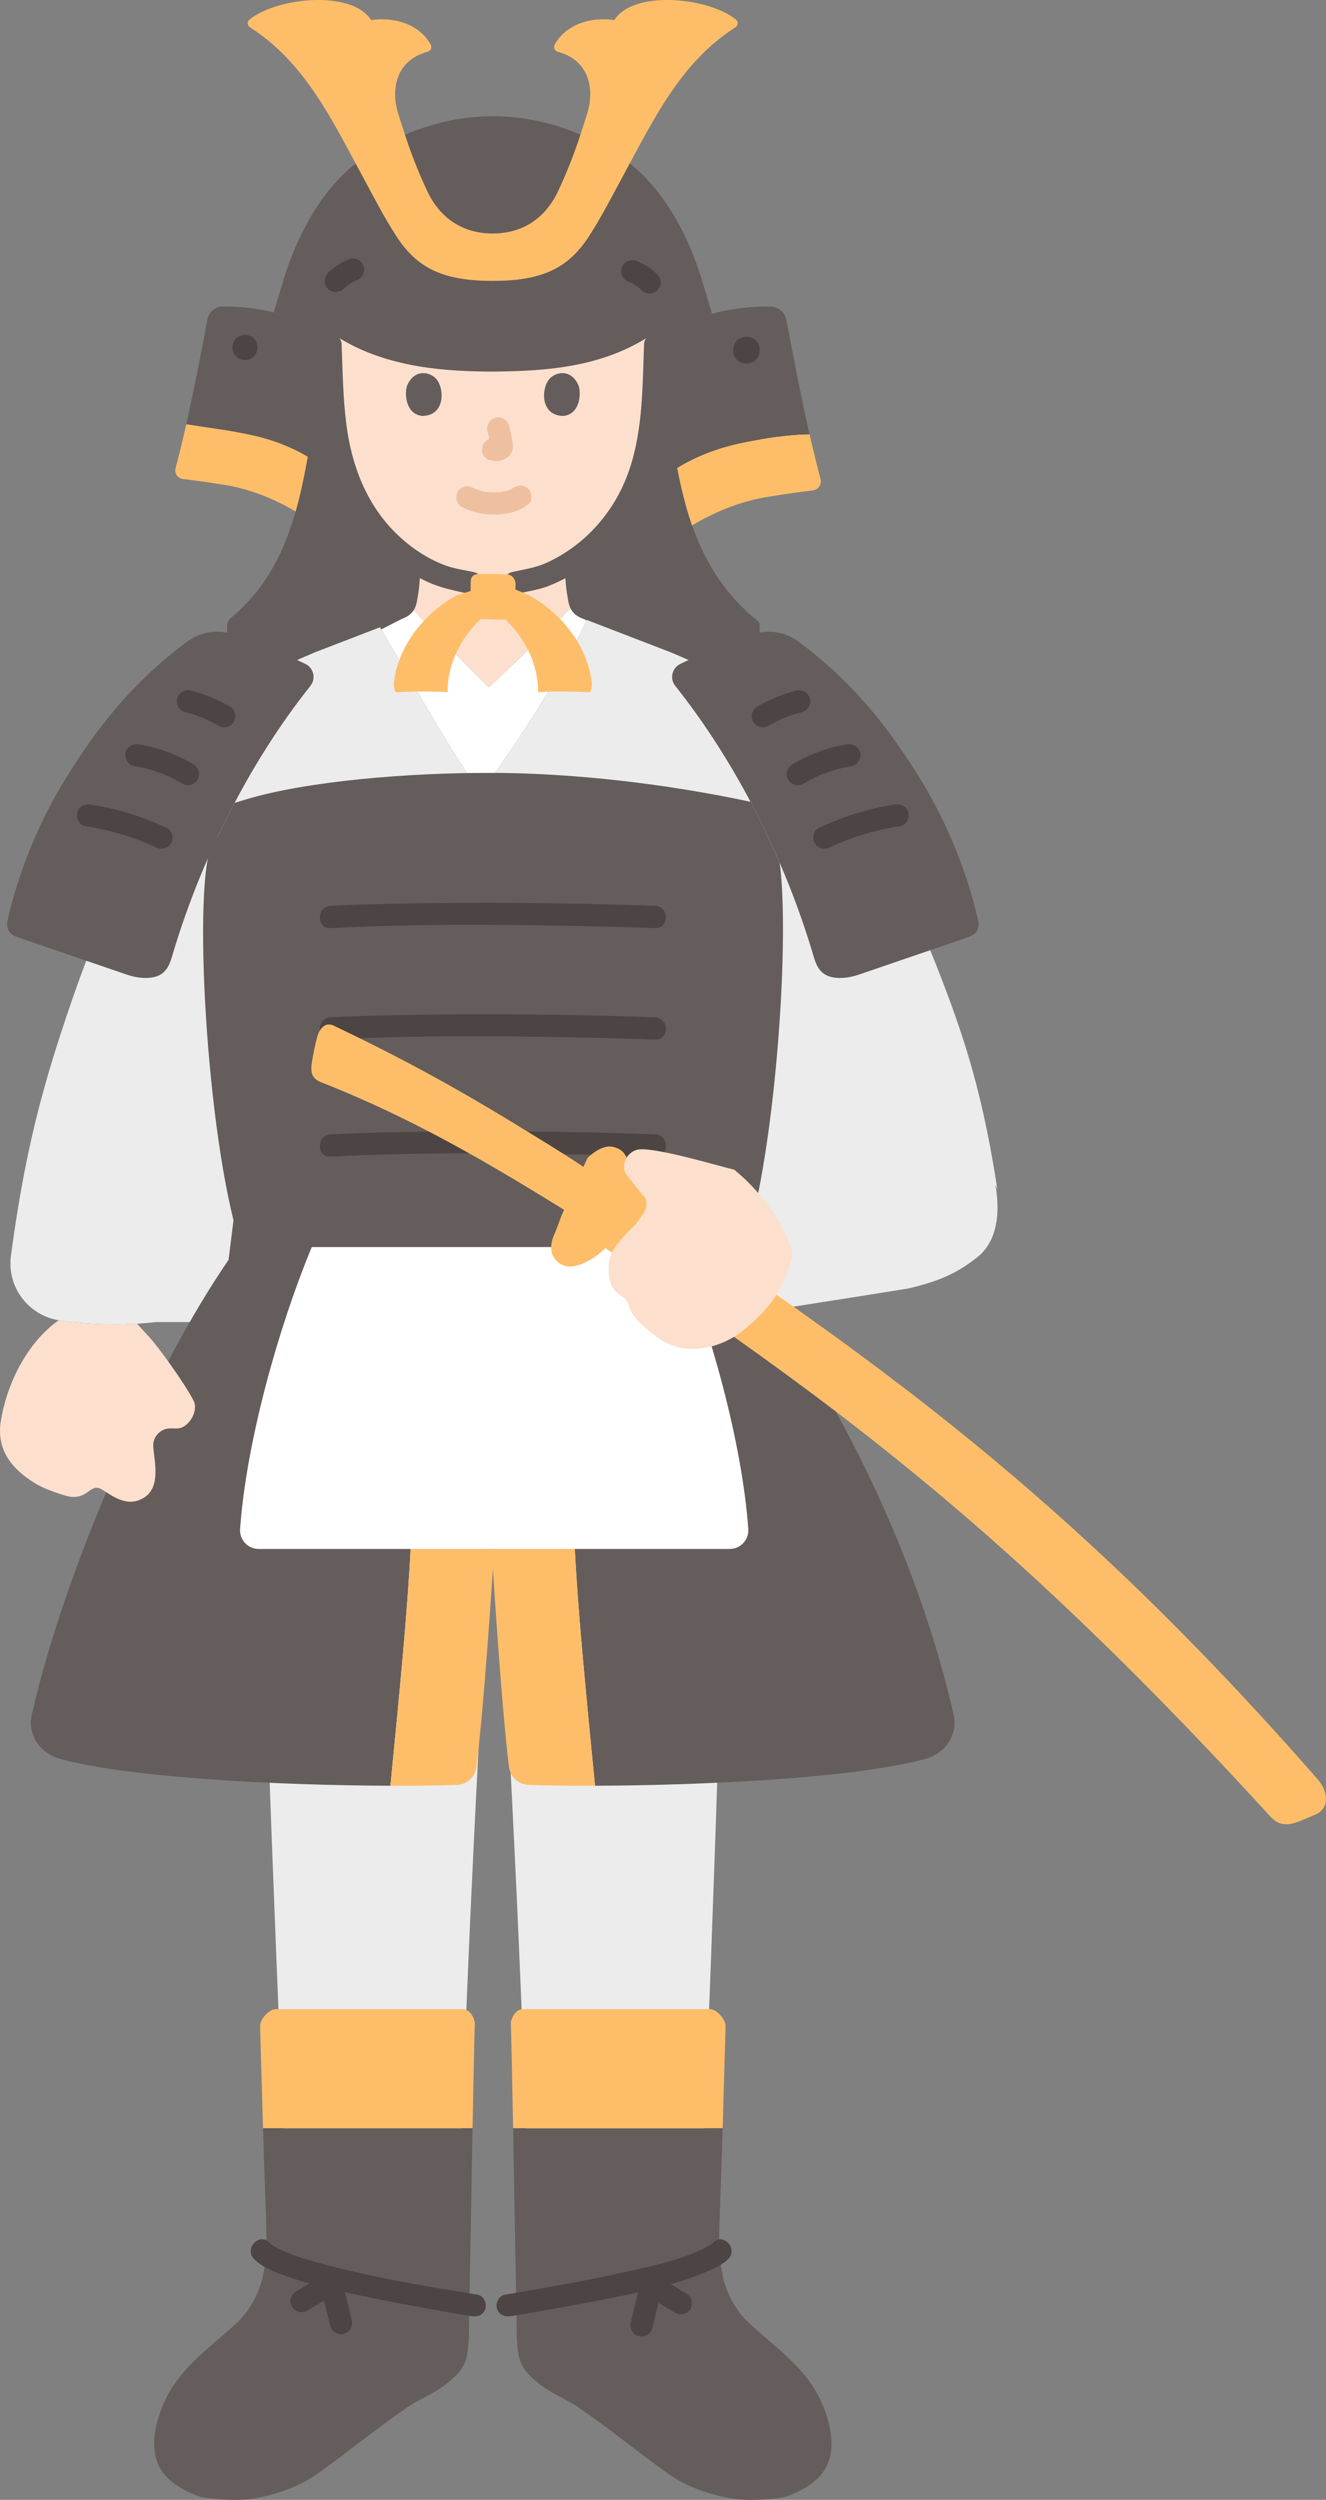 <?xml version="1.0" encoding="UTF-8"?><svg id="b" xmlns="http://www.w3.org/2000/svg" width="237.992" height="448.544" viewBox="0 0 237.992 448.544"><rect x="0" y="0" width="237.992" height="448.544" fill="#808080" stroke="none"/><defs><style>.d{fill:#febe69;}.d,.e,.f,.g,.h,.i,.j{stroke-width:0px;}.e{fill:#fce0cd;}.f{fill:#645d5c;}.g{fill:#4d4544;}.h{fill:#ececec;}.i{fill:#fff;}.j{fill:#efc0a0;}</style></defs><g id="c"><path class="f" d="M134.268,79.274c1.255-.236,3.374-.647,4.717-.809,0,0,3.619-.514,6.308-.514h.004c-1.572-6.91-2.9-13.935-4.18-20.643-.24-1.259-1.49-2.297-2.771-2.31-7.604-.08-13.961,1.789-20.696,5.495-.349,7.625-.208,16.181-2.6,23.743l2.374,2.594c1.729-1.181,3.784-2.59,4.127-2.847,3.959-2.423,8.172-3.853,12.717-4.709Z"/><path class="f" d="M57.792,69.73c-1.935,7.151-2.622,14.446-4.606,21.591-1.985,7.145-5.037,13.895-11.689,19.506-.372.314-.825.978-.742,1.386v17.725h95.572s0-17.667,0-17.667c.094-.5-.186-.735-.571-1.049-6.88-5.611-10.418-12.758-12.472-19.902-2.053-7.145-2.763-14.439-4.765-21.591"/><path class="e" d="M77.185,112.555c1.77,1.87,3.57,3.72,5.39,5.57,1.706,1.746,3.432,3.472,5.178,5.198,2.244-2.125,4.353-4.12,6.302-5.978,1.96-1.88,3.76-3.61,5.37-5.21,1.08-1.06,2.07-2.07,2.96-3h0c-.408-.853-.47-1.844-.66-2.895-.201-1.168-.359-4.254-.456-5.385h-25.705c-.097,1.132-.255,4.217-.456,5.385-.214,1.185-.265,2.293-.834,3.213l.002.002c.96,1.04,1.93,2.07,2.91,3.1Z"/><path class="h" d="M85.073,329.919c-1.345,27.683-2.372,54.963-3.229,82.038-2.608,1.667-8.282,2.353-12.958,2.425-5.639.087-11.274-.968-16.739-2.283-2.29-52.556-4.649-111.082-6.099-164.574,22.092.072,57.378-.04,84.844.024-1.393,53.656-3.408,111.626-5.714,164.551-5.464,1.315-11.097,2.369-16.735,2.282-4.678-.072-10.355-.758-12.961-2.427-1.468-46.324-3.43-93.246-6.635-141.767h-.368c-1.332,20.162-2.449,40.049-3.405,59.731Z"/><path class="d" d="M130.225,363.555c-.17,5.97-.33,11.79-.52,18.32h-37.61c-.14-7.67-.28-14.7-.41-19.05.28-1.18,1.03-2.34,2.22-2.34h33.45c1.21,0,2.9,1.77,2.87,3.07Z"/><path class="f" d="M145.039,426.98c-2.826-3.665-5.031-5.195-10.387-9.959-1.799-1.6-4.3-4.858-5.067-9.337-.37-1.737-.628-3.976-.461-8.566.235-6.474.419-12.078.577-17.242h-37.608c.221,11.932.442,25.405.595,32.748.037,1.787.052,3.367.052,4.669.166,1.84.132,3.648,1.124,5.391.696,1.222,2.003,2.333,3.146,3.224,1.98,1.543,4.573,2.526,6.658,3.947,5.937,4.047,10.622,8.001,16.24,11.984,3.278,2.324,7.209,3.737,11.604,4.487,2.814.481,8.378.092,9.853-.466,3.38-1.279,6.412-3.19,7.432-6.425,1.49-4.727-1.144-11.065-3.758-14.455Z"/><path class="d" d="M46.684,363.555c.17,5.97.33,11.79.52,18.32h37.61c.14-7.67.28-14.7.41-19.05-.28-1.18-1.03-2.34-2.22-2.34h-33.45c-1.21,0-2.9,1.77-2.87,3.07Z"/><path class="f" d="M47.208,381.875c.158,5.164.342,10.769.577,17.242.167,4.591-.092,6.83-.461,8.566-.767,4.48-3.268,7.737-5.067,9.337-5.356,4.763-7.561,6.294-10.387,9.959-2.614,3.39-5.248,9.728-3.758,14.455,1.02,3.235,4.052,5.146,7.432,6.425,1.475.558,7.039.947,9.853.466,4.395-.751,8.326-2.163,11.604-4.487,5.618-3.983,10.303-7.936,16.24-11.984,2.084-1.421,4.678-2.404,6.658-3.947,1.143-.891,2.45-2.002,3.146-3.224.992-1.743.959-3.552,1.124-5.391,0-1.302.015-2.882.052-4.669.153-7.343.374-20.816.595-32.748h-37.608Z"/><path class="g" d="M127.952,402.425c-.082.09-.17.169-.26.25.338-.306-.128.072-.24.139-.509.3-1.024.581-1.557.836-1.403.673-2.874,1.2-4.356,1.67-3.245,1.029-6.599,1.752-9.924,2.473-5.72,1.242-11.478,2.316-17.247,3.307-1.261.216-2.523.431-3.787.632-1.067.17-1.66,1.501-1.397,2.46.312,1.136,1.39,1.568,2.46,1.397,3.621-.578,7.234-1.222,10.838-1.895,6.652-1.243,13.442-2.432,19.911-4.451,1.835-.573,3.646-1.253,5.385-2.075,1.033-.488,2.22-1.053,3-1.915,1.725-1.904-1.095-4.741-2.828-2.828h0Z"/><path class="g" d="M45.535,405.254c1.659,1.831,4.737,2.746,6.974,3.524,3.323,1.156,6.786,1.916,10.217,2.674,5.981,1.321,12.006,2.449,18.043,3.486,1.299.223,2.599.444,3.901.652,1.065.17,2.152-.274,2.46-1.397.262-.952-.324-2.289-1.397-2.46-9.782-1.562-19.677-3.254-29.23-5.9-1.874-.519-3.749-1.124-5.524-1.923-.626-.282-1.247-.582-1.839-.929-.228-.133-.462-.268-.673-.428.3.228.002-.01-.104-.127-1.732-1.912-4.554.924-2.828,2.828h0Z"/><path class="g" d="M114.952,409.57c-.583,2.373-1.166,4.746-1.749,7.119-.249,1.014.324,2.216,1.397,2.46,1.033.235,2.193-.31,2.46-1.397.583-2.373,1.166-4.746,1.749-7.119.249-1.014-.324-2.216-1.397-2.46-1.033-.235-2.193.31-2.46,1.397h0Z"/><path class="g" d="M115.872,411.829c1.774,1.053,3.549,2.106,5.323,3.159.9.534,2.234.233,2.736-.718.509-.964.244-2.166-.718-2.736-1.774-1.053-3.549-2.106-5.323-3.159-.9-.534-2.234-.233-2.736.718-.509.964-.244,2.166.718,2.736h0Z"/><path class="g" d="M57.516,410.235c.587,2.372,1.175,4.744,1.762,7.116.252,1.016,1.451,1.724,2.46,1.397,1.053-.341,1.666-1.372,1.397-2.46-.587-2.372-1.175-4.744-1.762-7.116-.252-1.016-1.451-1.724-2.46-1.397-1.053.341-1.666,1.372-1.397,2.46h0Z"/><path class="g" d="M58.435,407.976c-1.772,1.056-3.545,2.112-5.317,3.169-.899.536-1.306,1.823-.718,2.736.583.904,1.775,1.291,2.736.718,1.772-1.056,3.545-2.112,5.317-3.169.899-.536,1.306-1.823.718-2.736-.583-.904-1.775-1.291-2.736-.718h0Z"/><path class="h" d="M143.823,131.765c-4.69-5.86-13.06-10.36-23.51-14.75l-13.847-5.334s-.567-.219-1.133-.437c-4.506,9.529-10.418,18.88-16.543,27.43-.327-.002-.653-.003-.977-.003-1.293,0-2.619.012-3.969.035-5.155-7.754-10.897-18.05-15.641-26.162l-1.104.425-10.503,4.046c-6.643,2.791-12.446,5.626-16.997,8.827.005,2.27.005,3.784.005,3.784-5.774,5.999-10.465,12.996-14.074,20.499-4.99,10.375-8.536,16.602-14.712,35.597-3.899,11.99-6.623,22.947-8.855,39.583-.753,5.613,3.132,10.77,8.733,11.608,5.444.814,11.711.964,17.327.299h66.419s23.445-.879,35.778-.879c16.389-2.5,32.841-5.149,32.841-5.149,5.384-1.275,8.678-2.683,12.375-5.626,6.278-4.997,2.104-16.166,3.585-12.043-2.246-14.774-4.987-24.421-8.929-34.989-6.177-16.559-9.723-21.987-14.712-31.031-3.609-6.541-8.3-12.64-14.074-17.87"/><path class="f" d="M171.173,307.716c-6.081-26.771-18.914-53.104-32.303-72.548l-3.872-16.221c4.485-17.996,6.672-51.146,4.944-64.144-1.589-3.685-3.339-7.346-5.241-10.938-15.427-3.3-31.735-5.1-45.779-5.191-.372-.002-.742-.004-1.111-.004-14.336,0-32.706,1.418-43.858,4.828,0,0-.709.217-1.849.556-1.1,2.085-2.149,4.193-3.145,6.316-4.536,1.534-2.538,46.558,2.95,68.577l-.888,7.109c-13.389,19.443-29.247,54.889-35.328,81.66-.782,3.441,1.421,6.86,5.045,7.861,12.432,3.432,39.513,4.774,59.341,4.832-.004,0-.008-.001-.011-.001.037-.382.075-.764.112-1.145,1.525-15.559,2.966-30.261,3.514-41.34,4.924,0,9.847,0,14.771,0s9.803,0,14.704,0c.557,11.261,2.037,26.267,3.589,42.111.012.125.025.25.037.376,19.828-.058,46.9-1.4,59.33-4.832,3.624-1,5.827-4.42,5.045-7.861Z"/><path class="f" d="M33.433,76.128c1.118.17,2.278.346,3.267.495,1.474.223,2.565.389,2.565.389,1.26.152,3.248.537,4.425.759,4.12.776,7.949,2.055,11.554,4.191.27.191,1.276.754,2.449,1.395l2.732-5.411c-.93-5.941-.911-12.144-1.183-17.814-6.304-3.463-12.258-5.209-19.377-5.135-1.202.013-2.374.986-2.6,2.167-1.176,6.163-2.404,12.61-3.839,18.963h.007Z"/><path class="d" d="M142.527,88.414c1.103-.155,2.251-.307,3.346-.436.989-.117,1.637-1.072,1.381-2.034-.655-2.462-1.388-5.475-1.961-7.993-2.689,0-6.308.514-6.308.514-1.344.162-3.462.573-4.717.809-4.544.855-8.757,2.286-12.717,4.709.491,2.456,1.035,4.906,1.734,7.338.281.978.59,1.956.931,2.93,4.314-2.572,8.94-4.385,13.731-5.148,1.14-.181,2.802-.439,4.58-.689Z"/><path class="d" d="M142.527,88.414c1.103-.155,2.251-.307,3.346-.436.989-.117,1.637-1.072,1.381-2.034-.655-2.462-1.388-5.475-1.961-7.993-2.689,0-6.308.514-6.308.514-1.344.162-3.462.573-4.717.809-4.544.855-8.757,2.286-12.717,4.709.491,2.456,1.035,4.906,1.734,7.338.281.978.59,1.956.931,2.93,4.314-2.572,8.94-4.385,13.731-5.148,1.14-.181,2.802-.439,4.58-.689Z"/><path class="d" d="M36.699,76.623l-3.267-.495c-.596,2.661-1.235,5.303-1.926,7.901-.24.903.368,1.799,1.296,1.908,2.685.316,5.703.78,7.436,1.056,4.471.712,8.789,2.398,12.82,4.786.041-.149.085-.303.127-.457.861-3.099,1.478-6.227,2.058-9.359-3.605-2.136-7.434-3.415-11.554-4.191-1.178-.222-3.165-.607-4.425-.759l-2.565-.389Z"/><path class="e" d="M62.658,86.485c-.077-.193-.152-.387-.225-.582-3.435-9.13-2.672-19.992-3.39-28.971,5.15,4.224,11.843,6.316,18.366,7.133,3.638.456,7.347.59,11.045.535,3.698.055,7.407-.079,11.045-.535,6.523-.817,13.217-2.909,18.366-7.133-.718,8.978.045,19.841-3.39,28.971-2.835,7.534-8.707,14.5-17.521,17.679l-8.501,1.863-8.501-1.863c-8.587-3.097-14.381-9.789-17.295-17.098Z"/><path class="f" d="M126.107,50.658l-.078-.26c-2.463-8.226-7.03-16.65-13.49-21.428-6.446-4.768-14.836-8.112-24.113-8.112-9.077,0-17.666,3.344-24.113,8.112s-11.027,13.202-13.49,21.428c0,0-.656,2.19-1.692,5.65,3.546.877,6.392,2.633,9.911,4.598,0,0,1.176-1.091,2.065-2.184,4.807,3.213,10.619,4.892,16.301,5.604,3.638.456,7.347.59,11.045.535,3.698.055,7.407-.079,11.045-.535,5.65-.708,11.428-2.372,16.22-5.55.887,1.201,1.902,2.615,1.902,2.615,3.528-1.97,6.634-3.896,10.173-4.84-.865-2.89-1.479-4.938-1.687-5.633Z"/><path class="g" d="M61.679,51.813c.272-.273.561-.527.865-.763l-.405.313c.598-.458,1.25-.838,1.944-1.132l-.478.202c.097-.04.194-.079.292-.117.26-.062.487-.181.68-.358.218-.141.389-.328.515-.561.251-.429.357-1.061.202-1.541-.157-.484-.457-.951-.919-1.195-.45-.238-1.046-.391-1.541-.202-.742.283-1.469.609-2.136,1.042-.66.428-1.291.927-1.848,1.484-.363.363-.586.901-.586,1.414,0,.491.218,1.076.586,1.414.381.35.882.61,1.414.586s1.032-.203,1.414-.586h0Z"/><path class="g" d="M118.003,49.267c-.557-.558-1.187-1.056-1.848-1.484-.667-.433-1.394-.759-2.136-1.042-.266-.083-.532-.095-.798-.036-.266.012-.514.091-.744.237-.415.243-.811.718-.919,1.195-.117.512-.091,1.087.202,1.541l.313.405c.25.248.544.419.883.514.098.037.195.076.292.117l-.478-.202c.694.294,1.345.674,1.944,1.132l-.405-.313c.304.236.593.49.865.763.362.363.902.586,1.414.586.491,0,1.076-.218,1.414-.586.35-.381.61-.882.586-1.414s-.203-1.031-.586-1.414h0Z"/><path class="j" d="M82.875,90.958c1.834.968,3.806,1.385,5.881,1.372,2.179-.014,4.306-.475,6.042-1.828.829-.646.729-2.159,0-2.828-.88-.807-1.944-.689-2.828,0,.69-.538-.033-.007-.252.108-.169.089-.624.23.003.019-.161.054-.316.122-.478.174-.204.065-.41.121-.618.17-.223.052-.511.051-.72.136.207-.084.318-.038.017-.008-.131.013-.263.024-.394.032-.317.02-.634.028-.951.027-.284-.002-.568-.011-.852-.031-.13-.009-.26-.019-.39-.032-.074-.007-.148-.015-.222-.025-.157-.019-.097-.011.178.024-.093.056-.529-.095-.641-.119-.205-.045-.408-.098-.61-.158-.175-.052-.346-.115-.519-.174-.452-.155.417.2.008.007-.214-.101-.426-.206-.635-.317-.925-.488-2.217-.265-2.736.718-.488.924-.27,2.215.718,2.736h0Z"/><path class="j" d="M87.492,77.425c.244.932.479,1.879.619,2.833l-.071-.532c.017.131.024.26.011.391l.071-.532c-.009.061-.023.118-.043.176l.202-.478c-.018.041-.037.076-.062.113l.313-.405c-.029.035-.057.063-.093.091l.405-.313c-.072.046-.147.083-.224.119l.478-.202c-.124.052-.246.089-.378.11l.532-.071c-.119.014-.236.013-.355,0l.532.071c-.134-.019-.265-.051-.399-.069-.266-.083-.532-.095-.798-.036-.266.012-.514.091-.744.237-.415.243-.811.718-.919,1.195-.117.512-.091,1.087.202,1.541.26.403.695.852,1.195.919.353.048.696.136,1.056.152.577.025,1.105-.156,1.618-.394.645-.299,1.153-.91,1.325-1.603.147-.593.087-1.071-.014-1.666-.154-.913-.365-1.817-.6-2.712-.127-.483-.49-.944-.919-1.195s-1.061-.357-1.541-.202c-.484.157-.951.457-1.195.919-.253.48-.342,1.007-.202,1.541h0Z"/><path class="f" d="M73.04,69.256c-.473,1.537-.165,5.074,2.748,5.375,3.85-.023,4.054-4.299,2.759-6.309-1.061-1.646-4.181-2.331-5.506.934Z"/><path class="f" d="M103.868,69.256c.473,1.537.165,5.074-2.748,5.375-3.85-.023-4.055-4.299-2.759-6.31,1.061-1.646,4.181-2.33,5.507.935Z"/><path class="g" d="M133.97,65.238c-1.411,0-2.387-1.093-2.387-2.372,0-1.431.996-2.417,2.387-2.417,1.444,0,2.387.995,2.387,2.417,0,1.288-.981,2.372-2.387,2.372Z"/><path class="g" d="M43.97,64.604c1.324,0,2.239-1.025,2.239-2.225,0-1.342-.935-2.267-2.239-2.267-1.355,0-2.239.933-2.239,2.267,0,1.208.92,2.225,2.239,2.225Z"/><path class="d" d="M88.427,41.896c-7.902,0-10.902-5.799-11.788-7.7-2.147-4.608-3.387-8.066-5.158-13.77-1.484-4.779-.132-9.687,5.235-11.127.578-.155.862-.77.593-1.269-1.964-3.646-6.511-5.062-10.709-4.423-3.368-5.403-16.766-4.149-21.814-.107-.476.381-.423,1.086.095,1.416,9.73,6.2,14.565,16.335,19.866,26.109,2.267,4.179,4.042,7.754,6.503,11.521,3.686,5.641,8.443,7.863,17.177,7.851,8.736.012,13.493-2.209,17.18-7.851,2.461-3.766,4.236-7.342,6.503-11.521,5.301-9.774,10.136-19.909,19.866-26.109.518-.33.571-1.036.095-1.416-5.048-4.043-18.447-5.296-21.814.107-4.199-.639-8.745.777-10.709,4.423-.269.499.015,1.114.593,1.269,5.366,1.44,6.719,6.348,5.235,11.127-1.772,5.704-3.012,9.162-5.158,13.77-.885,1.901-3.885,7.7-11.788,7.7Z"/><path class="i" d="M102.385,109.135h0c-.89.93-1.88,1.94-2.96,3-1.61,1.6-3.41,3.33-5.37,5.21-1.949,1.858-4.058,3.853-6.302,5.978-1.747-1.726-3.473-3.452-5.178-5.198-1.82-1.85-3.62-3.7-5.39-5.57-.98-1.03-1.95-2.06-2.91-3.1l-.002-.002c-.401.648-1.058,1.204-2.219,1.624-.078.029-1.717.894-3.623,1.851,4.699,8.059,10.342,18.15,15.417,25.783,1.346-.023,2.676-.039,3.964-.039.318,0,.653.013.973.014,6.099-8.521,11.99-17.83,16.49-27.321,0,0,.008-.018.024-.052-.307-.142-.495-.227-.52-.236-1.348-.487-2.018-1.156-2.394-1.942Z"/><path class="d" d="M106.761,320.033c-1.552-15.844-3.032-30.85-3.589-42.111-4.98,0-9.961,0-14.941,0,.553,8.338,1.761,27.804,3.113,39.073.219,1.823,1.73,3.217,3.566,3.272,3.447.105,7.49.155,11.889.142-.012-.126-.025-.251-.037-.376Z"/><path class="d" d="M70.182,319.262c1.525-15.559,2.966-30.261,3.514-41.34,5.003,0,10.006,0,15.009,0-.517,7.757-1.77,27.318-3.181,39.073-.219,1.823-1.73,3.217-3.566,3.272-3.447.105-7.49.155-11.889.14.037-.382.075-.764.112-1.145Z"/><path class="e" d="M8.624,267.282c-.812-.33-1.607-.701-2.244-1.089-4.178-2.539-7.084-5.973-6.23-11.23,1.199-7.385,5.181-14.421,10.382-18.075.054.009.109.018.164.026,4.356.652,9.24.878,13.896.602,1.271,1.378,2.245,2.441,2.245,2.441,1.551,1.692,6.262,8.159,7.908,11.365.955,1.862-.917,4.999-3.009,4.989-.392-.002-.775-.006-1.154-.01-1.785-.019-3.199,1.497-3.073,3.277.188,2.653,1.408,7.223-1.658,9.141-3.393,2.122-6.399-.995-7.926-1.642-1.811-.768-2.321,2.137-5.728,1.395-.768-.191-2.14-.614-3.481-1.153-.03-.012-.061-.025-.091-.037Z"/><path class="i" d="M58.48,277.922c-4.022,0-8.044,0-12.067,0-1.938,0-3.456-1.65-3.32-3.583,1.091-15.499,6.848-36.061,12.788-50.394,0,0,.031-.067.081-.19,15.586,0,50.298,0,65.473,0,.05.123.077.19.077.19,5.94,14.333,11.697,34.895,12.788,50.394.136,1.933-1.382,3.583-3.32,3.583-14.095,0-28.189,0-42.284,0-10.072,0-20.145,0-30.217,0Z"/><path class="f" d="M175.179,167.274c.42-.567.544-1.348.39-2.038-2.039-9.134-5.89-18.124-10.295-25.3-5.396-8.789-11.874-17.371-21.996-24.833-2.607-1.922-5.785-2.204-8.838-1.122-4.395,1.557-9.049,3.575-12.332,5.141-1.498.715-1.951,2.643-.916,3.94,11.112,13.939,19.6,31.197,24.553,47.586.696,2.303,1.137,4.95,5.318,4.821,1.088-.034,2.159-.278,3.188-.63l19.289-6.605c.606-.208,1.249-.441,1.639-.961Z"/><path class="g" d="M142.9,123.911c-2.442.62-4.812,1.595-6.989,2.862-.904.526-1.302,1.83-.718,2.736.588.912,1.769,1.281,2.736.718.95-.553,1.932-1.043,2.944-1.471l-.478.202c1.159-.483,2.35-.881,3.567-1.19,1.014-.258,1.725-1.447,1.397-2.46-.339-1.048-1.373-1.673-2.46-1.397h0Z"/><path class="g" d="M151.905,133.576c-3.424.564-6.743,1.809-9.718,3.593-.897.538-1.307,1.822-.718,2.736.582.902,1.776,1.293,2.736.718.708-.424,1.433-.819,2.178-1.176.347-.166.698-.327,1.053-.476-.455.191.206-.078.287-.11.179-.07.36-.137.541-.203,1.527-.555,3.102-.961,4.705-1.225,1.035-.171,1.705-1.508,1.397-2.46-.363-1.12-1.351-1.58-2.46-1.397h0Z"/><path class="g" d="M160.563,144.36c-4.729.719-9.289,2.165-13.613,4.203-.977.461-1.228,1.863-.718,2.736.585,1.001,1.756,1.18,2.736.718,3.913-1.845,8.278-3.134,12.658-3.8,1.069-.162,1.659-1.507,1.397-2.46-.314-1.143-1.388-1.56-2.46-1.397h0Z"/><path class="f" d="M1.729,167.274c-.42-.567-.544-1.348-.39-2.038,2.039-9.134,5.89-18.124,10.295-25.3,5.396-8.789,11.874-17.371,21.996-24.833,2.607-1.922,5.785-2.204,8.838-1.122,4.395,1.557,9.049,3.575,12.332,5.141,1.498.715,1.951,2.643.916,3.94-11.112,13.939-19.6,31.197-24.553,47.586-.696,2.303-1.137,4.95-5.318,4.821-1.088-.034-2.159-.278-3.188-.63l-19.289-6.605c-.606-.208-1.249-.441-1.639-.961Z"/><path class="g" d="M33.213,127.768c1.217.309,2.408.707,3.567,1.19l-.478-.202c1.012.428,1.995.918,2.944,1.471.905.527,2.231.239,2.736-.718s.249-2.174-.718-2.736c-2.177-1.267-4.547-2.242-6.989-2.862-1.013-.257-2.217.329-2.46,1.397-.237,1.039.312,2.185,1.397,2.46h0Z"/><path class="g" d="M23.956,137.428c1.606.265,3.184.671,4.714,1.227.388.141.775.29,1.155.451-.437-.185.076.037.129.061.201.09.401.183.6.278.746.358,1.472.753,2.182,1.178.898.538,2.236.23,2.736-.718.511-.968.241-2.162-.718-2.736-2.98-1.787-6.305-3.033-9.735-3.599-1.028-.17-2.203.268-2.46,1.397-.22.964.293,2.278,1.397,2.46h0Z"/><path class="g" d="M15.282,148.232c4.388.667,8.758,1.957,12.682,3.807.976.46,2.157.272,2.736-.718.508-.869.264-2.274-.718-2.736-4.332-2.042-8.9-3.49-13.637-4.211-1.03-.157-2.201.259-2.46,1.397-.217.953.291,2.292,1.397,2.46h0Z"/><path class="g" d="M59.327,207.532c14.57-.757,29.223-.673,43.805-.393,4.817.092,9.634.224,14.449.393,2.575.091,2.571-3.909,0-4-15.715-.554-31.445-.7-47.167-.37-3.697.077-7.394.178-11.087.37-2.561.133-2.577,4.134,0,4h0Z"/><path class="g" d="M59.327,186.53c14.57-.757,29.223-.673,43.805-.393,4.817.092,9.634.224,14.449.393,2.575.091,2.571-3.909,0-4-15.715-.554-31.445-.7-47.167-.37-3.697.077-7.394.178-11.087.37-2.561.133-2.577,4.134,0,4h0Z"/><path class="g" d="M59.327,166.529c14.57-.757,29.223-.673,43.805-.393,4.817.092,9.634.224,14.449.393,2.575.091,2.571-3.909,0-4-15.715-.554-31.445-.7-47.167-.37-3.697.077-7.394.178-11.087.37-2.561.133-2.577,4.134,0,4h0Z"/><path class="d" d="M116.617,216.685c39.8,27.026,74.792,51.008,119.919,102.615,1.616,1.848,2.373,4.943-.35,6.245l-2.993,1.254c-1.81.684-3.522.953-5.117-.792-17.098-18.704-32.046-33.554-45.978-46.125-25.572-23.075-47.717-38.474-73.444-55.945-1.201,1.209-2.604,2.193-4.199,2.834-.815.328-1.694.565-2.565.46-1.153-.139-2.208-.917-2.682-1.977-.474-1.06-.301-2.473.178-3.531.474-1.048,1.361-3.528,1.361-3.528l.5-1.111c-14.623-9.078-27.512-16.473-42.828-22.591-.782-.312-1.655-.57-2.132-1.264-.532-.772-.438-1.799-.293-2.725.238-1.52.556-3.028.953-4.515.197-.738.535-1.334,1.116-1.83.581-.496,1.394-.391,1.924-.082,6.361,3.034,11.71,5.766,16.564,8.399,7.464,4.049,13.757,7.862,20.758,12.177,2.383,1.469,4.455,2.755,7.415,4.715l.716-1.589s2.444-2.52,4.574-2.002c2.072.504,2.458,1.582,2.898,3.669l3.703,7.24Z"/><path class="e" d="M117.235,239.401c.72.559,1.473,1.084,2.156,1.453,4.312,2.334,10.107,1.069,14.227-2.329,4.741-3.91,6.985-7.275,8.43-12.6.085-.315.184-1.293.184-1.293-1.671-5.808-6.515-11.602-10.468-14.766-2.25-.487-13.29-3.845-16.899-3.648-2.095.114-3.579,2.626-2.512,4.433.2.339,3.168,3.915,3.363,4.241.92,1.536-.238,2.866-1.284,4.319-1.272,1.768-5.084,4.285-5.193,7.909-.122,4.012,1.31,4.699,2.643,5.693,1.581,1.18.228,1.581,2.594,4.156.554.569,1.614,1.543,2.76,2.431Z"/><path class="f" d="M57.315,61.792c.344,8.901.334,18.077,3.908,26.406,3.013,7.021,8.54,13.013,15.52,16.212,2.351,1.077,4.7,1.542,7.211,2.091s3.581-3.307,1.063-3.857c-1.62-.354-3.344-.572-4.906-1.129-3.348-1.193-6.449-3.301-8.979-5.772-5.367-5.241-8.022-12.242-8.966-19.579-.613-4.763-.666-9.579-.851-14.372-.099-2.566-4.1-2.579-4,0h0Z"/><path class="f" d="M93.037,106.48c1.864-.406,3.794-.681,5.567-1.399,3.724-1.509,7.122-3.698,10-6.51,5.885-5.751,8.917-13.394,10.013-21.439.693-5.087.781-10.218.979-15.34.099-2.574-3.901-2.57-4,0-.317,8.206-.175,16.838-3.429,24.544-2.709,6.414-7.675,11.716-14.019,14.62-1.959.896-4.08,1.211-6.173,1.667-2.514.548-1.45,4.405,1.063,3.857h0Z"/><path class="f" d="M57.161,57.954c6.488,5.499,14.775,7.731,23.108,8.406,4.78.387,9.663.391,14.451.13,4.298-.235,8.619-.798,12.752-2.033,4.498-1.345,8.687-3.461,12.275-6.502,1.966-1.667-.875-4.484-2.828-2.828-5.807,4.922-13.569,6.762-20.999,7.288-4.389.311-8.857.313-13.251.1-3.912-.189-7.798-.675-11.574-1.742-4.024-1.136-7.898-2.929-11.105-5.647-1.953-1.655-4.796,1.161-2.828,2.828h0Z"/><path class="d" d="M106.094,121.585c-1.032-5.95-5.198-11.45-11.131-14.77l-2.448-1.036c.008-.307.015-.606.02-.88.018-.983-.657-1.797-1.519-1.831-1.626-.064-3.979-.127-5.511-.027-.567.037-1.006.565-1.013,1.212-.006.505-.017,1.13-.03,1.792l-2.505.77c-5.945,3.32-10.098,8.82-11.143,14.77-.142.77-.225,1.57.048,2.32.036.08.071.16.142.22.131.1.32.1.499.08,2.943-.17,5.898-.17,8.829-.01-.024-4.8,2.16-9.57,5.969-13.13,1.27.061,2.872.102,4.1.121.104.002.204-.013.304-.029v.007c3.749,3.55,5.897,8.28,5.873,13.03,2.943-.16,5.886-.16,8.829.01.178.02.368.02.498-.08.071-.06.107-.14.142-.22.273-.75.19-1.55.048-2.32Z"/></g></svg>